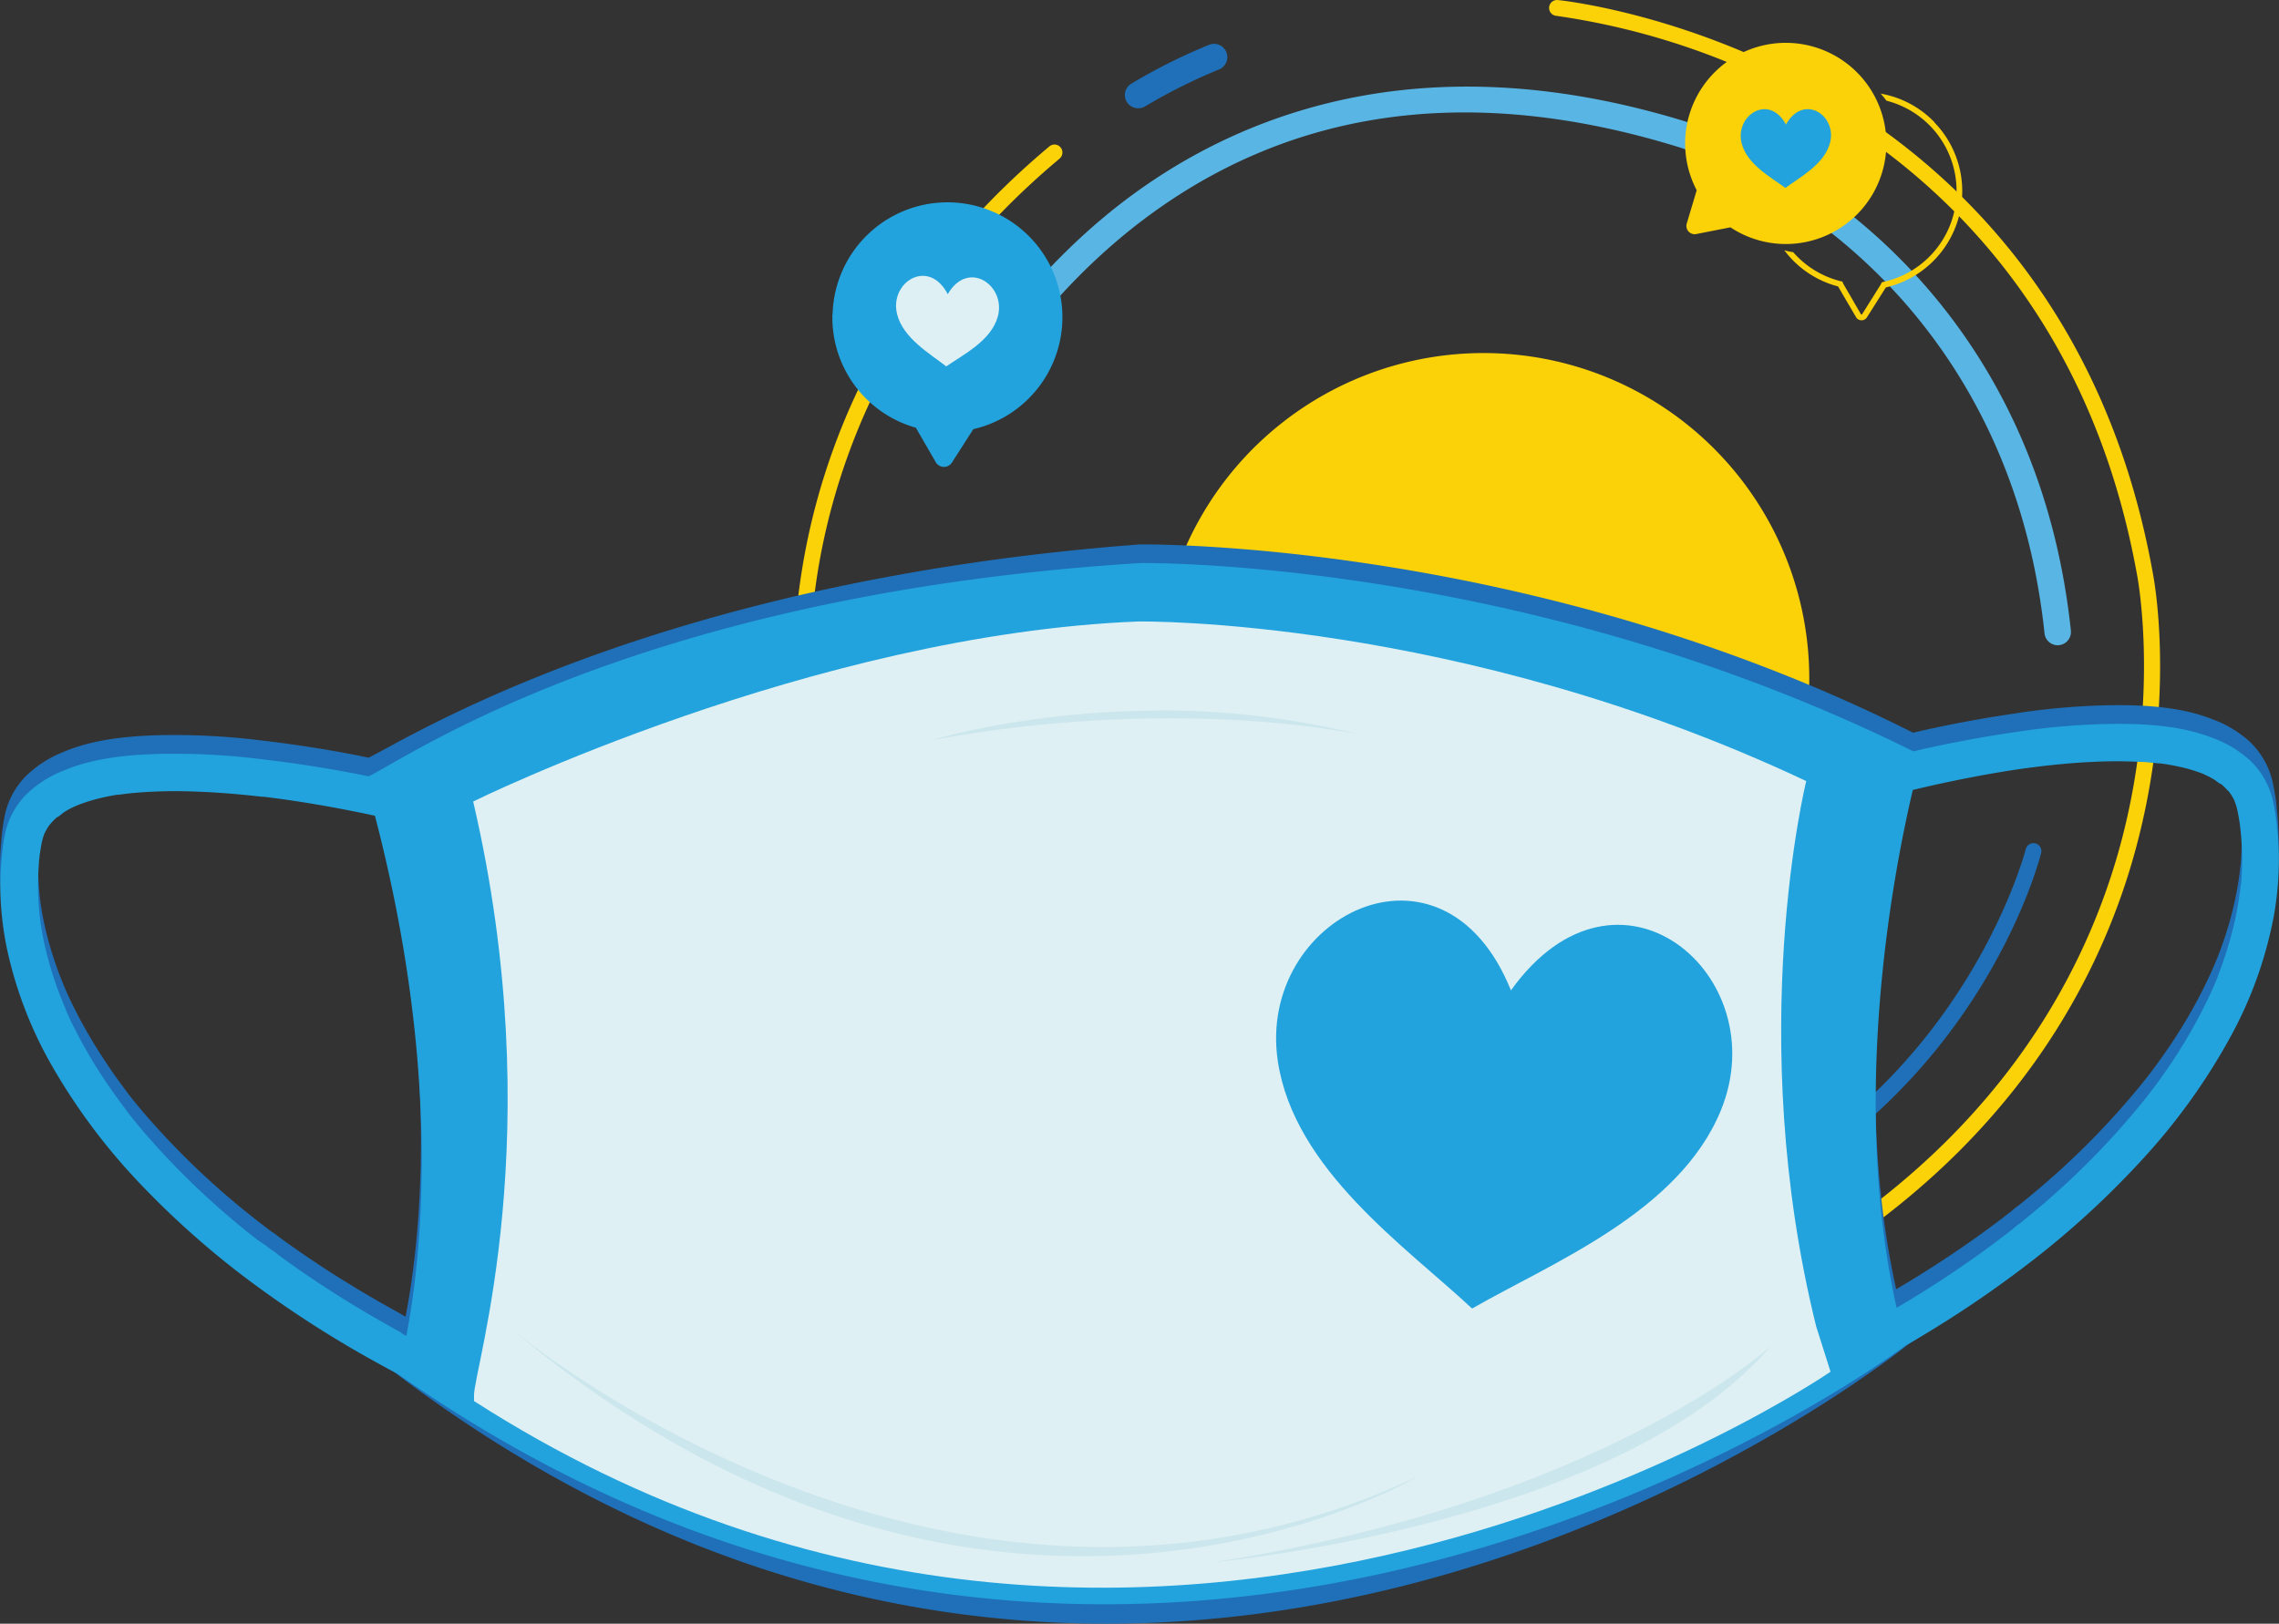 <svg xmlns="http://www.w3.org/2000/svg" viewBox="0 0 457.52 326.06"><rect x="0" y="0" width="457.52" height="326.06" fill="#333333" stroke="none"/><defs><style>.cls-1{fill:#fbd107;}.cls-2{fill:#1f70b8;}.cls-3{fill:#59b5e3;}.cls-4{fill:#22a3dd;}.cls-5{fill:#def0f3;}.cls-6{fill:#cce6ed;}</style></defs><g id="Layer_2" data-name="Layer 2"><g id="Layer_1-2" data-name="Layer 1"><path class="cls-1" d="M360.8,118.65a65.39,65.39,0,1,1-80.61-45.33,65.4,65.4,0,0,1,80.61,45.33"/><path class="cls-1" d="M163.36,159.66h-.06a1.6,1.6,0,0,1-1.93-1.17c-.18-.75-4.37-18.63-.44-43.61,3.62-23,15.19-56.57,49.74-85.48a1.59,1.59,0,0,1,2.25.2,1.61,1.61,0,0,1-.2,2.25C179,60.09,167.66,92.79,164.1,115.24c-3.86,24.39.34,42.33.38,42.51a1.6,1.6,0,0,1-1.12,1.91"/><path class="cls-2" d="M229.22,21.64a2.66,2.66,0,0,1-2.1-4.84A115.26,115.26,0,0,1,242.72,9a2.66,2.66,0,1,1,2,4.95,111.34,111.34,0,0,0-14.79,7.39,3.06,3.06,0,0,1-.67.3"/><path class="cls-1" d="M343.53,265.15a1.6,1.6,0,0,1-1.11-3c54.87-25.67,75.48-64.21,83.12-92,8.26-30.12,3.54-54.43,3.49-54.67-9.54-53.1-40.68-80.79-65.13-94.66A145.42,145.42,0,0,0,312.43,3.18a1.59,1.59,0,1,1,.3-3.17c.25,0,25.49,2.59,52.64,18,25.08,14.21,57,42.55,66.79,96.91.2,1,4.92,25.25-3.55,56.1-7.81,28.46-28.87,67.89-84.83,94.07Z"/><path class="cls-3" d="M413.81,129.47a3.12,3.12,0,0,1-.44.09,2.66,2.66,0,0,1-2.92-2.37c-4.24-40-23.9-64.43-39.65-77.83-17.13-14.58-33.51-19.73-33.67-19.78-43.07-13.33-80.33-7.6-110.75,17a125.68,125.68,0,0,0-33.12,41.44,2.66,2.66,0,0,1-4.86-2.14c.42-1,10.74-24,34.46-43.3C244.8,24.79,282.71,7.17,338.7,24.5c.69.21,17.41,5.44,35.37,20.65,16.56,14,37.23,39.57,41.67,81.48a2.67,2.67,0,0,1-1.93,2.84"/><path class="cls-2" d="M373.54,226.12a1.59,1.59,0,0,1-1.47-2.74c26.89-23.19,34.54-52.57,34.61-52.86a1.59,1.59,0,1,1,3.09.78c-.31,1.24-7.92,30.62-35.62,54.5a1.63,1.63,0,0,1-.61.32"/><path class="cls-2" d="M449.75,173.91c0,.47-.09.93-.14,1.4,0,.22-.05.44-.08.65-.13.95-.28,1.89-.46,2.83-.35,1.94-.8,3.86-1.32,5.77s-1.14,3.83-1.83,5.72c-.17.49-.36,1-.55,1.47l-.25.66-.05.11c-.39.95-.8,1.9-1.22,2.84a98.78,98.78,0,0,1-6.23,11.55c-1.24,2-2.53,3.89-3.88,5.78l-1,1.38c-.15.22-.32.43-.48.65.73-1,0,0-.15.2-.75,1-1.5,1.94-2.27,2.9a159.26,159.26,0,0,1-21.85,22l-1.63,1.35-.74.59-.36.3h0l-.24.16c-.47.32-.91.75-1.34,1.09L402,244.61q-3.45,2.63-7,5.1-7,4.88-14.33,9.18c-9.34-41.92-.75-87,3.26-104l.52-.13q8-1.91,16.07-3.3l2.39-.4,1.18-.18.39-.06h0c1.69-.25,3.38-.48,5.07-.68,3.41-.41,6.83-.72,10.25-.89a92.85,92.85,0,0,1,10,0c.78,0,1.56.1,2.34.17l1.08.11.32,0c1.45.19,2.9.45,4.33.78a31.88,31.88,0,0,1,3.91,1.17l.15.06c.26.11.53.22.79.35.55.26,1.08.54,1.6.84s.93.72,1.41.94l.06,0,.64.58c.35.33.66.68,1,1l.13.18c.16.23.31.47.46.71s.27.46.39.7l.06.13c.18.49.36,1,.49,1.48.2.79.34,1.59.47,2.38,0,.17.06.33.08.49q.1.69.18,1.38a55.94,55.94,0,0,1,.12,11.13m-369.36,90q-7.87-4.29-15.4-9.18-3.63-2.37-7.17-4.89l-1.75-1.27c-.44-.32-.89-.74-1.37-1l-.24-.15h0l-.38-.28-.75-.58-1.67-1.29a158.15,158.15,0,0,1-22.51-21.31c-.8-.93-1.59-1.87-2.36-2.83-.18-.22-.92-1.18-.16-.19-.17-.22-.34-.42-.5-.64-.35-.44-.7-.89-1-1.34-1.41-1.85-2.76-3.73-4-5.66a98.64,98.64,0,0,1-6.58-11.36c-.45-.92-.89-1.86-1.31-2.8l-.05-.11c-.09-.22-.19-.43-.28-.65-.2-.48-.4-1-.59-1.45q-1.11-2.79-2-5.67c-.58-1.88-1.09-3.79-1.5-5.72-.2-.93-.38-1.87-.54-2.81,0-.22-.07-.44-.11-.65l-.18-1.4a56.7,56.7,0,0,1-.22-11.13c0-.46.09-.92.14-1.38l.06-.49c.11-.8.22-1.6.4-2.39a15.25,15.25,0,0,1,.45-1.5l.06-.13c.11-.24.23-.48.36-.71s.29-.49.44-.73L9.7,162c.31-.36.61-.72.94-1.06s.41-.4.63-.59l.06-.05c.46-.23.93-.71,1.37-1s1-.62,1.58-.89c.26-.14.52-.26.78-.38l.15-.06a30.81,30.81,0,0,1,3.87-1.29c1.42-.38,2.86-.67,4.3-.91l.32-.05,1.08-.14c.77-.1,1.55-.18,2.33-.25a92.7,92.7,0,0,1,10-.29c3.43.06,6.86.27,10.27.57,1.7.15,3.4.33,5.09.52h0l.39,0,1.18.15,2.4.32c5.42.76,10.81,1.71,16.17,2.81l2.51.54c13.35,51.23,9.49,88,6.3,104.46l-1-.56M457.06,162.12a42.53,42.53,0,0,0-1-5.83,16.14,16.14,0,0,0-4.37-7.31,22.71,22.71,0,0,0-7.65-4.59c-5.88-2.3-12.49-2.77-18.74-2.79a139.2,139.2,0,0,0-20.69,1.66q-9.47,1.38-18.81,3.47l-1.74.41c-77.27-39-155.29-37.81-155.29-37.81C131.42,116.66,81.5,148.59,74,152.15l-3-.61q-9.4-1.8-18.91-2.89a139.58,139.58,0,0,0-20.73-1c-6.25.21-12.84.89-18.65,3.36a22.87,22.87,0,0,0-7.51,4.83,16.08,16.08,0,0,0-4.14,7.43,41.52,41.52,0,0,0-.82,5.86A53.27,53.27,0,0,0,0,174.75a65.41,65.41,0,0,0,1.4,12.31,82.19,82.19,0,0,0,9.33,23.83A122.93,122.93,0,0,0,28.41,234.3a174.78,174.78,0,0,0,25.05,21.6c8.34,6,16.39,14.7,25.49,19.49h0c154.12,117.17,304.33-5.58,304.33-5.58-.15-.52-.08-.26,0,0s.16.51,0,0c8.33-4.81,15.61-13.45,23.23-19.3a175.64,175.64,0,0,0,24.37-22.36,122.64,122.64,0,0,0,16.95-23.94,81.94,81.94,0,0,0,8.6-24.11,65.41,65.41,0,0,0,1-12.34,55.85,55.85,0,0,0-.4-5.64"/><path class="cls-2" d="M405,242.2l.24-.15h0c-.55.3-.44.27-.24.16"/><path class="cls-2" d="M54.45,247.4h0l.24.14c.2.11.31.14-.25-.15"/><path class="cls-4" d="M449.81,177.67c0,.47-.09.93-.14,1.4l-.09.65c-.13.95-.28,1.89-.45,2.83q-.54,2.91-1.33,5.76T446,194c-.18.49-.36,1-.55,1.47l-.26.66,0,.11c-.4.95-.8,1.9-1.23,2.84a98.78,98.78,0,0,1-6.23,11.55c-1.23,2-2.53,3.89-3.87,5.78l-1,1.38-.48.65c.73-1,0,0-.16.2-.74,1-1.5,1.94-2.27,2.9a158.7,158.7,0,0,1-21.85,22c-.54.45-1.08.9-1.63,1.34l-.73.6-.37.3h0l-.24.16c-.46.32-.91.75-1.34,1.09s-1.13.88-1.71,1.31q-3.45,2.64-7,5.11c-4.65,3.25-9.44,6.3-14.32,9.18-9.35-41.92-.76-87,3.25-104l.52-.12q8-1.91,16.08-3.3l2.38-.4,1.18-.18.39-.06h0c1.68-.24,3.37-.47,5.07-.68,3.4-.4,6.82-.72,10.25-.88a92.66,92.66,0,0,1,10,0c.78,0,1.57.1,2.34.17l1.08.11.32,0c1.46.19,2.9.45,4.33.78a30.87,30.87,0,0,1,3.91,1.17l.15.05c.27.12.53.23.79.36a16.4,16.4,0,0,1,1.61.84c.44.26.93.72,1.4.94l.06,0c.22.19.44.38.65.58s.65.68,1,1l.12.18c.16.23.32.47.46.71s.27.46.39.7l.06.13a12.82,12.82,0,0,1,.49,1.48c.21.79.34,1.59.48,2.38,0,.17.05.33.08.49.06.46.12.92.17,1.38a55.94,55.94,0,0,1,.13,11.13m-369.36,90q-7.87-4.29-15.41-9.18-3.63-2.37-7.16-4.9c-.59-.41-1.17-.84-1.75-1.26s-.9-.74-1.37-1.05l-.25-.14h0l-.37-.29-.75-.57L51.71,249A158.22,158.22,0,0,1,29.19,227.7c-.8-.93-1.58-1.87-2.36-2.83-.18-.22-.91-1.18-.16-.19-.16-.22-.33-.43-.5-.64-.35-.44-.69-.89-1-1.34-1.4-1.85-2.75-3.73-4.05-5.66a99.5,99.5,0,0,1-6.58-11.36c-.45-.92-.88-1.86-1.31-2.8l0-.11-.27-.65c-.21-.48-.4-1-.6-1.46-.74-1.86-1.41-3.74-2-5.66s-1.08-3.79-1.5-5.72c-.2-.93-.38-1.87-.54-2.81,0-.22-.07-.44-.1-.65-.07-.47-.13-.93-.18-1.4a55.2,55.2,0,0,1-.22-11.13c0-.46.08-.92.13-1.38,0-.16,0-.33.07-.49.11-.8.22-1.6.4-2.39a15.2,15.2,0,0,1,.44-1.5l.06-.13c.11-.24.24-.48.37-.71a7.85,7.85,0,0,1,.44-.73l.12-.18c.3-.36.6-.72.94-1.06s.41-.4.62-.6l.06,0c.47-.23.94-.71,1.37-1s1-.62,1.58-.9l.78-.37.15-.06a31.36,31.36,0,0,1,3.87-1.29c1.42-.38,2.86-.67,4.31-.91l.32,0,1.07-.14c.78-.1,1.55-.18,2.33-.25a95.43,95.43,0,0,1,10-.3c3.43.07,6.86.28,10.28.58,1.7.15,3.39.33,5.09.52h0l.4,0,1.18.15,2.39.32c5.42.76,10.82,1.71,16.17,2.81.84.17,1.68.35,2.51.54,13.36,51.23,9.49,88,6.3,104.46l-1-.56M457.11,165.88a41.06,41.06,0,0,0-1-5.83,16,16,0,0,0-4.37-7.31,22.61,22.61,0,0,0-7.65-4.59c-5.88-2.3-12.48-2.77-18.74-2.79A139.31,139.31,0,0,0,404.66,147q-9.46,1.38-18.81,3.47l-1.74.41c-78.6-39-155.29-37.81-155.29-37.81C128.34,119.39,81.55,152.35,74,155.9c-1-.2-2-.41-3-.6q-9.41-1.8-18.91-2.89a139.44,139.44,0,0,0-20.73-1c-6.25.21-12.84.89-18.65,3.36a22.57,22.57,0,0,0-7.5,4.83A16.1,16.1,0,0,0,1.1,167a43,43,0,0,0-.82,5.86,56.05,56.05,0,0,0-.22,5.65,64.59,64.59,0,0,0,1.4,12.31,81.91,81.91,0,0,0,9.33,23.83,122.93,122.93,0,0,0,17.68,23.41,174.7,174.7,0,0,0,25,21.6,219.34,219.34,0,0,0,26.25,16.16c153.11,107.44,302.82-5.61,302.82-5.61a219.24,219.24,0,0,0,24-15.94,176.34,176.34,0,0,0,24.38-22.36A123.8,123.8,0,0,0,447.89,208a81.94,81.94,0,0,0,8.6-24.11,64.69,64.69,0,0,0,1-12.35,55.86,55.86,0,0,0-.4-5.63"/><path class="cls-3" d="M405.06,246l.24-.16h0c-.55.3-.44.27-.25.16"/><path class="cls-3" d="M54.5,251.16h0l.25.14c.2.11.3.14-.26-.15"/><path class="cls-5" d="M95.16,281.35l0-1.14c-.06-5.28,15.34-52.62-.17-119.26,0,0,68.1-33.57,133.54-36.15,0,0,64-1,134.08,32.05,0,0-12.56,50.77,2,109.52l2.88,9.09S231.75,369,95.16,281.35"/><path class="cls-6" d="M355.47,270.33s-33.81,31.22-112.08,43.42c0,0,81.25-7.36,112.08-43.42"/><path class="cls-6" d="M102.54,266.75h0m0,0h0v0m0,0c42.53,35.77,83,45.76,114.91,45.76,40.4,0,67.14-16,67.14-16a147,147,0,0,1-63.13,14.14c-66.27,0-117.86-43-118.92-43.9"/><path class="cls-6" d="M232.91,142.7c-26.69,0-45.8,5.93-45.8,5.93a265.91,265.91,0,0,1,47.76-4.38c23.95,0,38.71,3.41,38.71,3.41a164,164,0,0,0-40.67-5"/><path class="cls-4" d="M303.32,198.86c-13.7-33.93-51.13-14.6-46.79,14.24,3.26,21.76,25.59,37.16,39,49.67,16.05-9.22,41.49-19.28,49.92-39.74,11.16-27.11-20.6-54.16-42.11-24.17"/><path class="cls-1" d="M388.33,24.52a19.66,19.66,0,0,0-10.78-5.72c.41.46.8.93,1.16,1.42a18.7,18.7,0,0,1-.63,36.39l-.33.1-.11.31-3.82,6.09h0l-.11.07h0l-.11-.07L370,56.9l-.11-.34-.31-.08A18.64,18.64,0,0,1,360,50.65c-.6-.1-1.2-.23-1.79-.39A19.68,19.68,0,0,0,369,57.52l3.61,6.17a1.27,1.27,0,0,0,1.08.63h0a1.28,1.28,0,0,0,1.11-.6l3.79-6a19.85,19.85,0,0,0,9.74-33.15"/><path class="cls-1" d="M347.23,43.73h0Zm11,5.27a20.14,20.14,0,0,1-10.84-3.35L340.53,47a1.66,1.66,0,0,1-1.91-2.1l2-6.7A20.2,20.2,0,1,1,358.23,49"/><path class="cls-4" d="M358.54,25c-3.44-6.36-10.37-1.74-8.88,3.84,1.12,4.2,5.85,6.74,8.76,8.9,2.95-2.17,7.73-4.71,8.93-8.92,1.6-5.57-5.24-10.19-8.81-3.82"/><path class="cls-4" d="M185.68,84.6h0ZM167.15,63.12A23.07,23.07,0,1,1,195.4,86.18l-4.3,6.71a1.9,1.9,0,0,1-3.24-.08l-4-6.92a23,23,0,0,1-16.75-22.77"/><path class="cls-5" d="M190.27,59.06c4.15-7.14,11.89-1.62,10,4.68-1.43,4.76-6.91,7.48-10.31,9.84-3.28-2.58-8.64-5.64-9.86-10.48-1.62-6.42,6.34-11.44,10.18-4"/></g></g></svg>